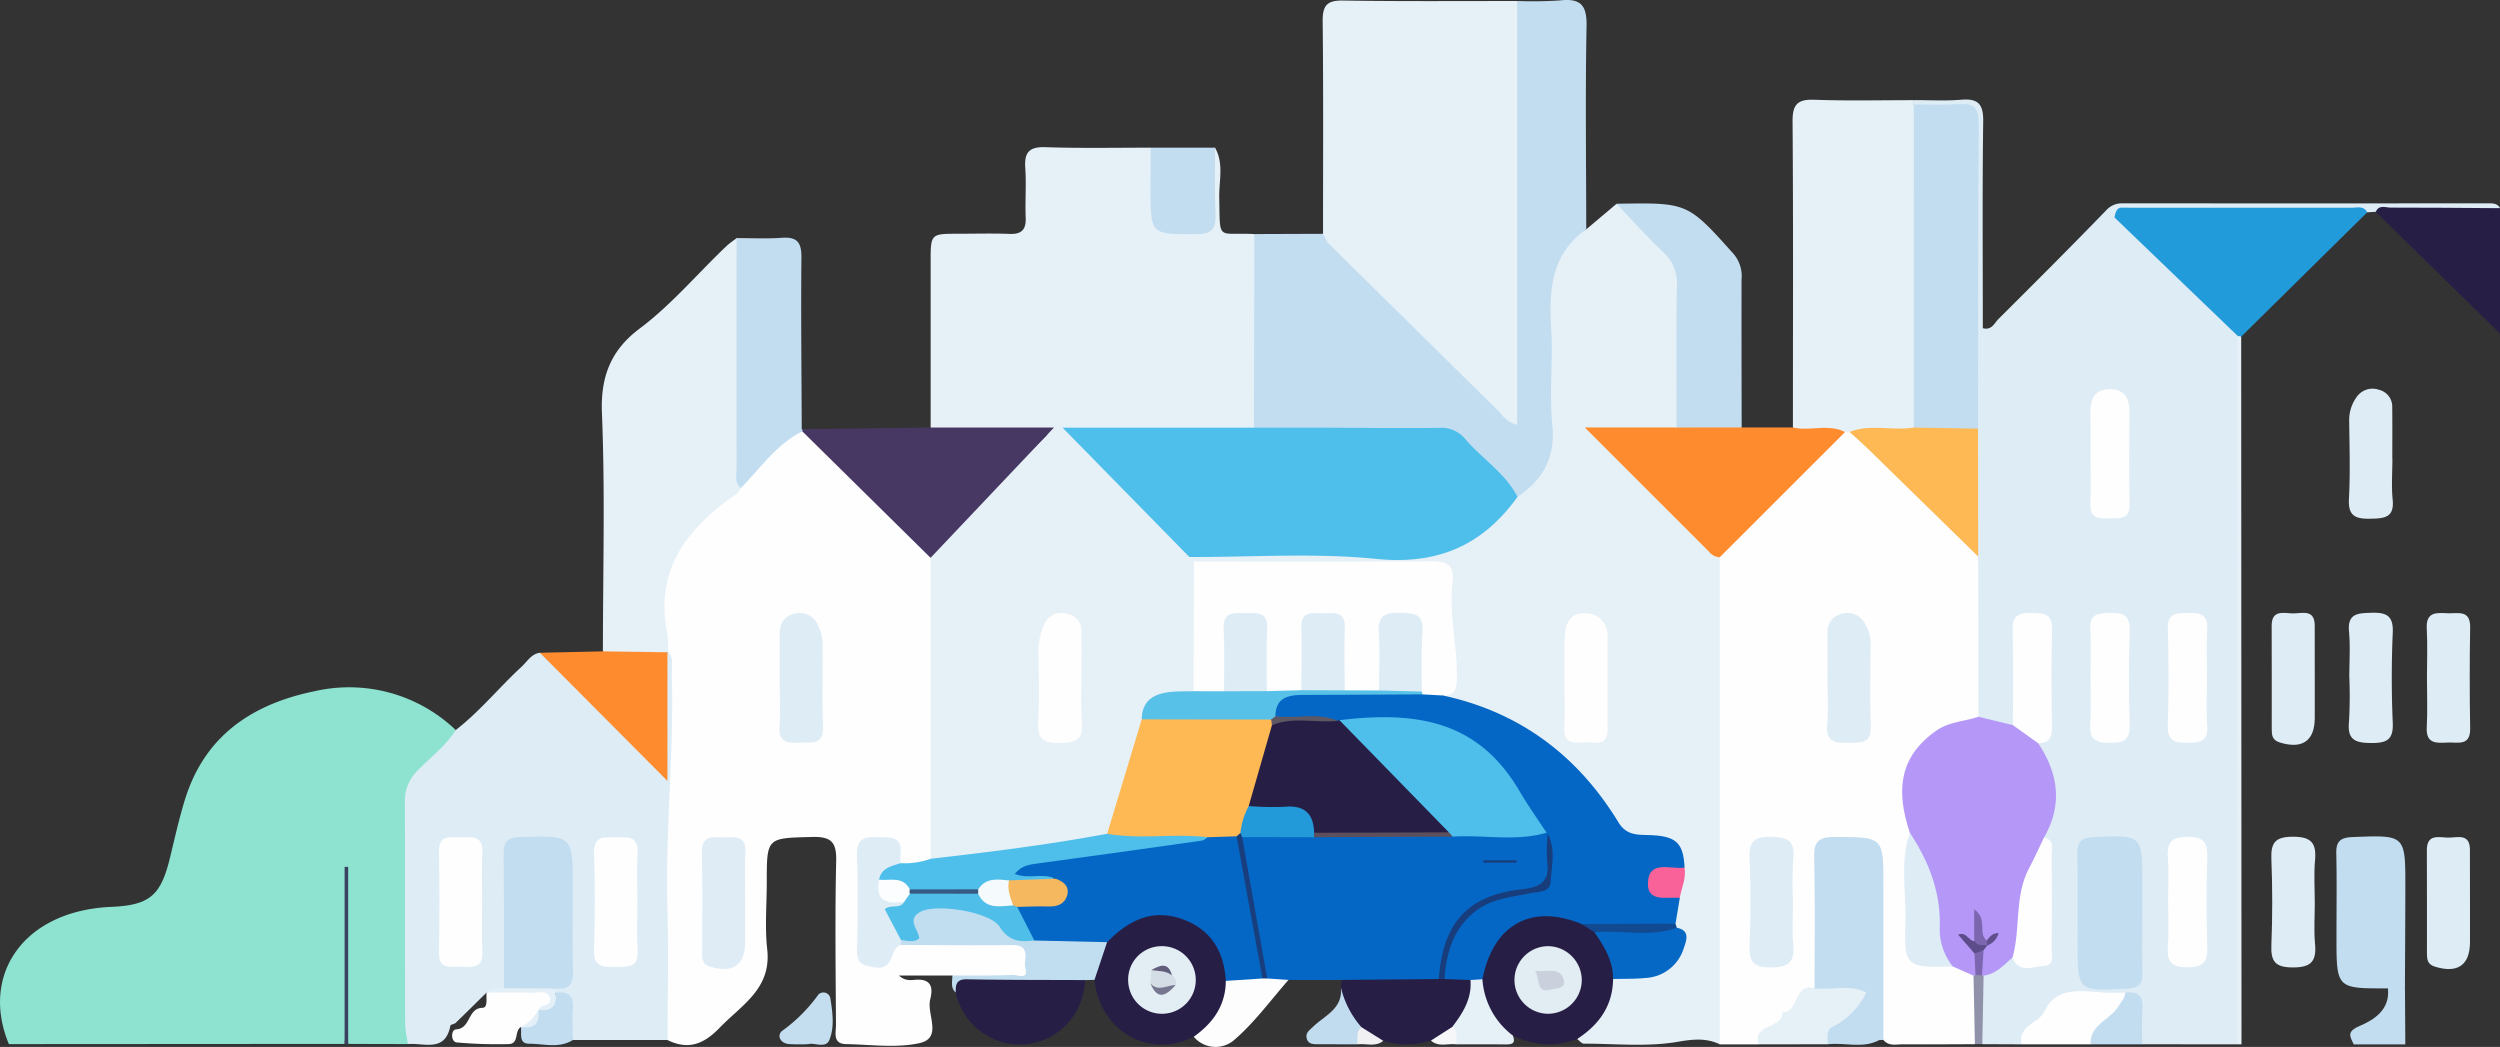 <svg xmlns="http://www.w3.org/2000/svg" width="410.296" height="171.817" viewBox="0 0 410.296 171.817">
  <rect x="0" y="0" width="410.296" height="171.817" fill="#333333" stroke="none"/>
  <g id="Group_6874" data-name="Group 6874" transform="translate(-654.164 -343.792)">
    <path id="Path_12522" data-name="Path 12522" d="M869.523,423.932q0-13.573,0-27.146c0-4.651,0-4.652,4.488-4.656,2.82,0,5.644-.084,8.459.026,1.991.079,2.733-.7,2.653-2.67-.109-2.7.122-5.415-.067-8.1-.181-2.56.584-3.56,3.315-3.465,5.752.2,11.514.076,17.273.084,1.8,2.669.875,5.678,1,8.536.182,4.024,3.931,6.208,7.383,4.157,1.381-.82.992-2.228,1.127-3.458.34-3.079-.814-6.327,1.042-9.236,1.494,2.63.634,5.486.693,8.226.155,7.275-.413,5.636,5.757,5.954a3.27,3.27,0,0,1,.934,2.219c.075,9.582.57,19.168-.252,28.737-.931,2.089-2.872,1.743-4.568,1.758-7.042.067-14.085.006-21.127.047-1.122.006-2.306-.334-3.589.4,6,6.834,13.1,12.485,18.737,19.527a6.136,6.136,0,0,1,.7,1.707,112.261,112.261,0,0,1-.132,19.913c-.709,1.549-2.2,1.5-3.547,1.646-2.57.282-4.356,1.4-4.813,4.119q-2.346,7.362-4.469,14.791a8.848,8.848,0,0,1-1.962,4.071c-2.481,1.615-5.377,1.521-8.136,1.921-5.576.808-11.165,1.519-16.745,2.3-1.6.226-3.287.665-4.6-.841a6.74,6.74,0,0,1-.671-3.422c-.031-14.217-.062-28.434.014-42.65a10.345,10.345,0,0,1,.219-2.092c.4-1.836,1.793-2.988,3.032-4.231,5.547-5.569,11.111-11.12,17.045-17.053-5.327-.3-10.1-.056-14.875-.171C872.365,424.842,870.749,425.224,869.523,423.932Z" transform="translate(-62.625 -9.974)" fill="#e6f0f7"/>
    <path id="Path_12523" data-name="Path 12523" d="M1115.67,521.938l-6.463-.028c-1.664-3.465-.863-7.057-.549-10.625,1.485-1.961,3.263-3.468,5.843-3.717,4.6,1.029,5.193.663,5.066-4.06-.137-5.106.712-10.258-.6-15.319a5.736,5.736,0,0,1,.621-3.405,10.922,10.922,0,0,0-.5-8.873c-.6-1.243-1.5-2.464-.668-3.963a6.471,6.471,0,0,0,1.14-4c0-4.352.057-8.7-.031-13.056-.024-1.218-.229-2.414-1.845-2.5-1.715-.091-2.264.979-2.328,2.438-.146,3.291-.011,6.586-.074,9.879-.031,1.63.2,3.314-.774,4.8-2.584,1.107-4.6.05-6.436-1.69-1.055-2.831-.565-5.778-.589-8.672-.049-5.717-.1-11.436.015-17.154,0-7.052-.16-14.1.042-21.154-.162-15.085-.027-30.172-.073-45.259,0-1.178-.036-2.358-.028-3.535.014-2.175-.962-3.221-3.192-3.257-1.981-.032-4.026.275-5.913-.677a.82.82,0,0,1-.355-1.138c2.592-.006,5.2.151,7.772-.064,2.782-.233,3.646.721,3.608,3.554-.154,11.3-.064,22.613-.064,33.941,1.473.4,1.9-.844,2.56-1.5,5.932-5.9,11.846-11.813,17.665-17.82a3.425,3.425,0,0,1,2.741-1.167q29.868.008,59.738,0c.813,0,1.68-.1,2.187.779a4.143,4.143,0,0,1-2.919.989c-5.825-.022-11.662.428-17.471-.379l-1.41.079c-13.057.57-26.13,0-39.716.342,5.629,5.7,10.962,10.969,16.241,16.287,1.328,1.337,2.739,2.639,2.479,4.809q0,55.656-.016,111.3c0,1.27.323,2.592-.327,3.816l-15.585-.01c-1.149-1.259-.831-2.839-.972-4.327-.126-1.334.172-2.969-1.9-3.141-6-.969-11.3-.116-14.92,5.487C1117.174,520.7,1116.276,521.213,1115.67,521.938Z" transform="translate(-129.714 -6.751)" fill="#deecf6"/>
    <path id="Path_12524" data-name="Path 12524" d="M930.75,449.776l-.745-.747c1.469-1.379,3.32-1.008,5.043-1.013,11.2-.041,22.4-.118,33.6.036,3.565.05,6.389-.856,8.743-3.595,1.762-2.05,3.792-3.872,5.7-5.8,4.316-3.083,5.763-7.188,5.44-12.506-.42-6.911,0-13.869-.137-20.8-.1-5.053,2.554-8.038,6.747-10.109l4.975-4.191c4.014,2.156,6.737,5.719,9.743,8.967a3.439,3.439,0,0,1,.921,2.241c.147,8.4.709,16.806-.3,25.191a2.024,2.024,0,0,1-1.7,1.079,77.148,77.148,0,0,1-12.032.028c5.876,5.678,12.178,12.265,18.741,18.591.921.887,2.042,1.6,2.379,2.969a18.592,18.592,0,0,1,.326,4.577q.015,34.277-.009,68.556c0,1.972.32,4.046-1.125,5.753-2.236-1.1-4.559-.821-6.882-.421-5.129.883-10.288.3-15.434.31-.367,0-.734-.5-1.1-.763,2.24-3.109,4.825-6.022,5.61-9.952,1.592-1.038,3.438-.515,5.15-.825,4.233-.767,6.3-3.647,5.187-7.308a4.728,4.728,0,0,1-.333-1.006,12.156,12.156,0,0,1,.465-4.264,29.7,29.7,0,0,0,.712-4.686c.05-3.232-2.154-4.427-4.765-4.527-3.76-.143-5.9-2.211-7.854-5.06-5.849-8.505-13.564-14.493-23.71-17.1-1.206-.31-3.163-.287-2.168-2.587,1.14-2.09.962-4.346.677-6.547a76.532,76.532,0,0,1-.552-9.124c-.037-3.872-.4-4.259-4.237-4.28-10.676-.057-21.353,0-32.029-.034C934.053,450.824,932.233,451.063,930.75,449.776Z" transform="translate(-80.64 -13.816)" fill="#e6f0f7"/>
    <path id="Path_12525" data-name="Path 12525" d="M710.723,561.728l-55.1.035c-4.712-11.289,2.32-21.9,16.8-22.526,6.329-.275,8.133-1.862,9.641-8.067.776-3.189,1.482-6.4,2.452-9.536,3.248-10.487,11.025-15.687,21.281-17.789a25.327,25.327,0,0,1,23.165,6.374c.255,2.552-1.8,3.74-3.292,5.054-3.064,2.705-4.2,5.878-4.126,9.955.2,11.029.045,22.063.08,33.1,0,1.161.2,2.358-.481,3.428l-9.837-.025c-.615-7.975-.162-15.961-.283-23.941-.023-1.527.078-3.056,0-3.873C710.765,542.712,711.374,552.225,710.723,561.728Z" transform="translate(0 -46.612)" fill="#8de2d0"/>
    <path id="Path_12526" data-name="Path 12526" d="M960.955,382.2c0-11.628.069-23.257-.059-34.884-.028-2.623.736-3.446,3.384-3.4,9.512.15,19.027.071,28.541.079,1.118,1.279.977,2.853.977,4.373q.023,30.579.006,61.158c0,.472.039-.115-.007.353-.144,1.471.406,3.445-1.274,4.082-1.426.541-2.527-.981-3.506-1.963-9.154-9.176-18.442-18.219-27.445-27.546A2.286,2.286,0,0,1,960.955,382.2Z" transform="translate(-89.657 -0.035)" fill="#e6f0f7"/>
    <path id="Path_12527" data-name="Path 12527" d="M748.593,559.289a20.022,20.022,0,0,1-.487-3.109c-.035-12.247,0-24.493-.045-36.739a6.791,6.791,0,0,1,2.09-5.03c2.113-2.192,4.608-4.032,6.261-6.656,3.97-3.09,7.142-7.01,10.816-10.407.919-.85,1.571-2.078,2.993-2.277a12.063,12.063,0,0,1,3.1,2.3c5.172,5.66,11.3,10.318,16.954,16.264,0-5.126-.035-9.831.021-14.533.018-1.485-.322-3.108,1.042-4.3a1.423,1.423,0,0,1,1.013.659c1.379,5.581.946,11.291.543,16.856-.99,13.651-.292,27.3-.593,40.941-.04,1.843.348,3.812-1.129,5.368H775.615a3.766,3.766,0,0,1-.931-3.271,5.214,5.214,0,0,0-2.081-4.578,1.3,1.3,0,0,1,.308-1.09,5.154,5.154,0,0,0,1.638-4.123c0-5.186.059-10.373-.021-15.558-.052-3.32-.464-3.579-4.527-3.575s-4.49.3-4.621,3.544c-.262,6.468.417,12.956-.4,19.415-.547,1.337-1.661,1.592-2.937,1.538-.195-.027-.39-.057-.585-.086-1.681,1.657-3.352,3.323-5.052,4.961-.234.226-.84.264-.878.464C754.691,560.71,751.239,559.067,748.593,559.289Z" transform="translate(-27.45 -44.148)" fill="#deecf6"/>
    <path id="Path_12528" data-name="Path 12528" d="M961.217,383.56q13.932,13.758,27.878,27.5c.877.861,1.517,2.086,3.27,2.434,0-23.274,0-46.407,0-69.539a67.306,67.306,0,0,0,7.023-.095c3.314-.372,4.428.7,4.361,4.179-.213,11.126-.062,22.258-.051,33.387-5.875,4.15-6.124,10.153-5.745,16.553.306,5.158-.351,10.391.176,15.512.553,5.381-1.539,8.994-5.711,11.85-3.036-2.061-5.288-4.954-7.842-7.515a8.791,8.791,0,0,0-6.866-2.872c-4.455.12-8.917.082-13.373,0-1.592-.028-3.362.253-4.43-1.473-1.03-3.685-.444-7.448-.516-11.172-.1-4.912-.124-9.83.038-14.74C959.477,386.1,958.939,384.137,961.217,383.56Z" transform="translate(-89.201)" fill="#c2ddf0"/>
    <path id="Path_12529" data-name="Path 12529" d="M1089.792,366.991q0,.355,0,.711c1.137,1.249,1.117,2.812,1.12,4.341q.049,22.284,0,44.568a8.248,8.248,0,0,1-.627,3.8c-1.473,1.829-3.574,1.255-5.478,1.395a50.114,50.114,0,0,0-5.194.176,5,5,0,0,1-1.267.028c-2.746-.754-5.839.7-8.394-1.3,0-16.744.069-33.488-.057-50.23-.021-2.85.861-3.655,3.621-3.556C1078.938,367.12,1084.367,366.988,1089.792,366.991Z" transform="translate(-121.538 -6.76)" fill="#e6f0f7"/>
    <path id="Path_12530" data-name="Path 12530" d="M793.915,466.833c0-13.041.373-26.1-.159-39.116-.247-6.053,1.533-10.373,6.185-13.858,5.287-3.961,9.51-9.049,14.278-13.561.5-.478,1.1-.862,1.648-1.289,1.206,1.362,1.1,3.047,1.1,4.681,0,11.86.073,23.721-.03,35.575a3.339,3.339,0,0,1-1.4,3.036c-.6.555-1.187,1.14-1.835,1.635-6.152,4.712-9.827,10.463-8.264,18.64a4.711,4.711,0,0,1-.845,4.329l-.087.078C800.953,468.559,797.419,468.756,793.915,466.833Z" transform="translate(-40.803 -16.142)" fill="#e6f0f7"/>
    <path id="Path_12531" data-name="Path 12531" d="M1055.871,442.429c2.812.66,5.8-.664,8.546.75-.228,1.26-1.216,1.983-2.033,2.8q-7.841,7.886-15.726,15.726c-.822.817-1.545,1.805-2.809,2.025a2.464,2.464,0,0,1-1.8-.968l-20.339-20.332h15.062a12.258,12.258,0,0,1,10.68-.009Z" transform="translate(-107.451 -28.478)" fill="#fe8c2e"/>
    <path id="Path_12532" data-name="Path 12532" d="M861.183,442.944h20.246l-20.254,21.381a2.121,2.121,0,0,1-2.175-.851c-6.375-6.421-13.031-12.564-19.064-19.323a.949.949,0,0,1,.093-.935Z" transform="translate(-54.285 -28.986)" fill="#473863"/>
    <path id="Path_12533" data-name="Path 12533" d="M1164.756,412.968l-20.206-19.429c.3-1.829,1-1.6,1.514-1.6q18.732-.019,37.464.006c.872,0,1.936-.376,2.495.76L1165.347,413.1Q1164.889,413.783,1164.756,412.968Z" transform="translate(-143.361 -14.06)" fill="#229bda"/>
    <path id="Path_12534" data-name="Path 12534" d="M1049.608,427.74l-10.681.009c0-7.768-.085-15.537.053-23.3a6.871,6.871,0,0,0-2.336-5.561c-2.632-2.5-5.058-5.227-7.571-7.856.118,0,.235-.012.352-.014,11.365-.178,11.333-.149,18.874,8.261a5.623,5.623,0,0,1,1.287,4.191Q1049.575,415.6,1049.608,427.74Z" transform="translate(-109.603 -13.794)" fill="#c2ddf0"/>
    <path id="Path_12535" data-name="Path 12535" d="M835.657,430.342a.233.233,0,0,1,.089.345c-3.3,3.17-6.03,6.955-10.074,9.32-1.108-.909-.7-2.172-.7-3.294q-.029-18.867,0-37.733c2.47,0,4.95.129,7.408-.049s3.25.7,3.225,3.184C835.516,411.522,835.625,420.933,835.657,430.342Z" transform="translate(-49.914 -16.113)" fill="#c2ddf0"/>
    <path id="Path_12536" data-name="Path 12536" d="M957.037,399.413c-1.163,1.035-.691,2.417-.7,3.65-.038,8.924-.021,17.849-.021,26.773a13,13,0,0,1-11.328,0q.029-15.888.058-31.776l11.27-.04Z" transform="translate(-85.022 -15.853)" fill="#c3ddf0"/>
    <path id="Path_12537" data-name="Path 12537" d="M1204.463,562.71c-8.44.029-8.44.029-8.44-8.436,0-4.581.069-9.164-.03-13.743-.043-2,.725-2.575,2.674-2.652,8.665-.342,8.672-.4,8.66,8.26-.007,5.52-.045,11.041-.069,16.561A2.027,2.027,0,0,1,1204.463,562.71Z" transform="translate(-158.4 -56.709)" fill="#c2ddf0"/>
    <path id="Path_12538" data-name="Path 12538" d="M789.717,494.852l10.591.151v21.116l-20.934-21.034Z" transform="translate(-36.605 -44.161)" fill="#fe8c2e"/>
    <path id="Path_12539" data-name="Path 12539" d="M1205.147,392.593c.517-1.234,1.616-.7,2.441-.7,5.983-.011,11.966.053,17.948.093v20.581Z" transform="translate(-161.077 -14.028)" fill="#271e46"/>
    <path id="Path_12540" data-name="Path 12540" d="M1224.078,548.472q.007,3.346,0,6.693c-.009,3.81-2.064,5.191-5.8,4.012-1.21-.382-1.263-1.231-1.264-2.185-.008-5.637.02-11.274-.013-16.91-.016-2.758,2.013-2.088,3.506-2.068,1.466.019,3.567-.768,3.561,2Q1224.065,544.245,1224.078,548.472Z" transform="translate(-164.544 -56.754)" fill="#deecf6"/>
    <path id="Path_12541" data-name="Path 12541" d="M1188.058,548.746c0,2.231-.166,4.477.041,6.689.267,2.855-.647,3.874-3.665,3.862-2.89-.012-3.608-.993-3.5-3.683.186-4.69.186-9.4,0-14.087-.107-2.691.611-3.671,3.5-3.683,3.018-.013,3.924,1.006,3.666,3.861C1187.89,544.034,1188.058,546.4,1188.058,548.746Z" transform="translate(-153.995 -56.73)" fill="#deecf6"/>
    <path id="Path_12542" data-name="Path 12542" d="M1188.078,496.474q.006,3.347,0,6.694c-.009,3.8-2.073,5.189-5.8,4.007-1.209-.384-1.259-1.233-1.26-2.187-.008-5.636.018-11.273-.012-16.909-.016-2.758,2.018-2.083,3.509-2.066,1.467.017,3.565-.763,3.557,2.007C1188.067,490.837,1188.073,493.656,1188.078,496.474Z" transform="translate(-154.02 -41.551)" fill="#deecf6"/>
    <path id="Path_12543" data-name="Path 12543" d="M931.586,378.037c.01,3.624-.084,7.252.067,10.87.1,2.306-.461,3.317-3.065,3.327-7.588.028-7.59.144-7.586-7.533,0-2.221.018-4.442.028-6.663Z" transform="translate(-78.008 -10.011)" fill="#c2ddf0"/>
    <path id="Path_12544" data-name="Path 12544" d="M1198.973,496.417c0-2.466.18-4.949-.046-7.394-.279-3.019,1.419-3.046,3.658-3.118,2.476-.079,3.642.461,3.519,3.274-.214,4.923-.212,9.868,0,14.791.12,2.787-1,3.314-3.5,3.309-2.579-.006-3.99-.465-3.684-3.47A73.518,73.518,0,0,0,1198.973,496.417Z" transform="translate(-159.245 -41.544)" fill="#deecf6"/>
    <path id="Path_12545" data-name="Path 12545" d="M1217,496.6c0-2.7.118-5.409-.033-8.1-.159-2.843,1.71-2.569,3.483-2.5,1.643.061,3.692-.621,3.641,2.335q-.143,8.276,0,16.556c.05,2.962-2.015,2.255-3.65,2.325-1.782.075-3.634.322-3.473-2.513C1217.117,502,1217,499.3,1217,496.6Z" transform="translate(-164.528 -41.56)" fill="#deecf6"/>
    <path id="Path_12546" data-name="Path 12546" d="M1206.053,445.448c0,2.231-.176,4.479.043,6.688.3,2.979-1.342,3.1-3.627,3.148-2.431.047-3.7-.392-3.547-3.247.227-4.215.089-8.451.042-12.676a6.447,6.447,0,0,1,1.164-3.969,3.174,3.174,0,0,1,3.729-1.265,2.837,2.837,0,0,1,2.172,2.867c.028,2.817.009,5.635.009,8.453Z" transform="translate(-159.253 -26.36)" fill="#deecf6"/>
    <path id="Path_12547" data-name="Path 12547" d="M1173.074,421.678q.3.059.59.128l.051,116.152-.715,0Q1173.037,479.82,1173.074,421.678Z" transform="translate(-151.679 -22.77)" fill="#e6f0f7"/>
    <path id="Path_12548" data-name="Path 12548" d="M1205.408,573.009l2.8-.009q.029,4.6.058,9.2h-8.471c-.616-1.311-1.209-2.095.988-3.027C1203.124,578.175,1205.811,576.5,1205.408,573.009Z" transform="translate(-159.345 -67.008)" fill="#c3ddf0"/>
    <path id="Path_12549" data-name="Path 12549" d="M820.808,453.135c3.194-3.284,5.84-7.161,10.075-9.32l21.056,20.765q0,24.7.006,49.4c-1.385,1.787-3.1,1.892-5.006.983a6.648,6.648,0,0,1-1.115-2.156c-.63-1.323-1.792-1.335-2.994-1.2a1.991,1.991,0,0,0-1.829,2.19c-.151,4.908-.219,9.822.024,14.723.108,2.167,1.736,2.7,3.394,1.224.946-.841,1.563-2.064,2.946-2.379a131.251,131.251,0,0,1,17.265-.14c2.963.148,3.924,1.4,3.875,4.268-.05,2.957-2.283,2.635-4.048,2.553-2.989-.137-6.121.874-8.945-.908h-8.764c1.183,1.091,2.255.662,3.2.674,2.52.031,2.253,1.946,1.926,3.263-.607,2.441,2.107,6.318-1.788,7.163-3.827.83-7.977.224-11.985.156-2.288-.039-1.681-1.89-1.688-3.167-.048-8.96-.171-17.923.035-26.878.072-3.136-.827-4.036-3.957-3.954-7.432.2-7.436.037-7.436,7.469,0,3.655-.333,7.348.073,10.957.73,6.483-4.184,9.127-7.8,12.88-2.619,2.717-5.142,3.7-8.558,2.029.006-7.188.182-14.382-.022-21.564-.364-12.833,1.1-25.621.72-38.447-.037-1.252.417-2.617-.628-3.709a15.266,15.266,0,0,0-.076-2.8c-2.252-10.75,3.327-17.6,11.457-23.217C820.488,453.8,820.617,453.424,820.808,453.135Z" transform="translate(-45.05 -29.241)" fill="#fefefe"/>
    <path id="Path_12550" data-name="Path 12550" d="M1052.993,464.521l20.568-20.556.735-.025c1.226-.248,1.966.57,2.7,1.3,5.561,5.507,11.077,11.059,16.619,16.584a17.551,17.551,0,0,1,1.8,2.572q.023,13.148.047,26.3c-.674,1.138-1.884,1.307-2.995,1.67-6.854,2.241-9.9,7.651-8.183,14.547a9.25,9.25,0,0,1,.483,3.477c-.626,5.857-.2,11.726-.25,17.588a2.348,2.348,0,0,0,2.559,2.667,30.67,30.67,0,0,1,3.869.246c1.674.451,3.284,1.008,4.253,2.608.238,3.651.768,7.314-.326,10.928-3.927.012-7.856.047-11.783.02-1.11-.008-2.346.363-3.233-.72-1.231-1.248-.918-2.85-.955-4.35-.188-7.892-.071-15.786-.149-23.677-.014-1.453.361-3.347-1.676-3.805-2.18-.491-4.518-.778-6.57.3-1.112.584-.819,2.112-.827,3.27-.037,4.83,0,9.661-.022,14.491a14.9,14.9,0,0,1-.39,4.552,83.01,83.01,0,0,1-9.9,9.957l-6.362,0Q1053,504.486,1052.993,464.521Z" transform="translate(-116.595 -29.264)" fill="#fefefe"/>
    <path id="Path_12551" data-name="Path 12551" d="M958.318,560.908H949.6a3.2,3.2,0,0,1-3.6.215c-2.375-5.52-2.6-11.511-3.676-17.311-.4-2.17-1.766-4.428-.195-6.7,3.886-1.286,7.876-.515,11.823-.611q11.064.058,22.124-.007c5.055-.067,10.113,0,15.168-.07a1.686,1.686,0,0,1,1.092.49c1.11,2.11.66,4.37.557,6.578-.094,2.013-1.6,2.756-3.284,3.163-1.6.386-3.248.484-4.847.92a11.925,11.925,0,0,0-8.82,8.735c-.514,1.738-.195,3.85-1.99,5.108C968.71,562.037,963.468,562.89,958.318,560.908Z" transform="translate(-83.967 -56.296)" fill="#0467c5"/>
    <path id="Path_12552" data-name="Path 12552" d="M1074.968,562.739c-.005-7.163.1-14.328-.074-21.487-.067-2.69.843-3.368,3.426-3.352,7.941.048,7.941-.056,7.941,7.938q0,12.682,0,25.362c-.226.018-.451.028-.678.031-.126-.122-.253-.244-.381-.365a7.793,7.793,0,0,1-.549-3.777c-.039-1.374-.3-2.574-1.829-3.035C1080.268,563.219,1077.34,564.621,1074.968,562.739Z" transform="translate(-122.997 -56.746)" fill="#c3ddf0"/>
    <path id="Path_12553" data-name="Path 12553" d="M1019.062,566.195c-.051,4.432-2.33,7.529-5.9,9.85a12.833,12.833,0,0,1-10.552-.577c-4.4-1.573-5.24-5.367-5.823-9.327,1.545-9.262,9.069-13.586,17.105-9.848a21.775,21.775,0,0,1,2.716,1.949C1018.437,560.577,1020.586,562.821,1019.062,566.195Z" transform="translate(-100.163 -61.731)" fill="#271e46"/>
    <path id="Path_12554" data-name="Path 12554" d="M924.2,575.615c-7.5,3.77-15.449-1.066-16.294-9.331-.767-2.633.648-4.693,1.781-6.832,4.044-4.417,8.388-5.712,13.157-3.932,4.663,1.74,7.066,5.489,7.25,11.293C929.777,571.917,928.182,574.3,924.2,575.615Z" transform="translate(-74.115 -61.672)" fill="#271e46"/>
    <path id="Path_12555" data-name="Path 12555" d="M965.26,570.664l15.955-.14a7.442,7.442,0,0,1,1.028-.571,5.228,5.228,0,0,1,4,.377c1.989,3.416-.293,5.76-2.063,8.238-1.189,1.163-2.424,2.245-4.268,2.051a12.938,12.938,0,0,1-7.819.045c-1.714.132-2.91-.829-4.053-1.91-2.315-1.725-2.624-4.3-2.913-6.885Q965.2,571.267,965.26,570.664Z" transform="translate(-90.91 -66.051)" fill="#271e46"/>
    <path id="Path_12556" data-name="Path 12556" d="M896.983,570.608c-.507,8.3-8.358,12.406-14.728,9.8a10.842,10.842,0,0,1-6.525-7.76c-.326-1.256-.426-2.479,1.377-2.421a137.886,137.886,0,0,0,16.342-.753A3.933,3.933,0,0,1,896.983,570.608Z" transform="translate(-64.718 -65.968)" fill="#271e46"/>
    <path id="Path_12557" data-name="Path 12557" d="M893.266,565.967c-6.47-.03-12.942,0-19.41-.129-1.778-.035-1.853.918-1.843,2.168-.894-.79-.541-1.824-.548-2.787,3.3-.014,6.594.045,9.884-.1.744-.032,2.681.888,2.106-1.082-.379-1.3,1.036-3.853-2.121-3.817-6.119.07-12.24,0-18.359-.018a.693.693,0,0,1,.12-.976c.509-.46,1.3-.791,1.292-1.565-.035-3.68,2.427-3.947,5.213-4.055,4.322-.166,8.391.019,11.361,3.93,1.082,1.425,3,1.013,4.635.936,2.6-.04,5.189-.092,7.777.011,1.271.05,2.637-.015,3.485,1.264l-2.068,6.191Z" transform="translate(-61.001 -61.327)" fill="#c1ddf0"/>
    <path id="Path_12558" data-name="Path 12558" d="M1071.143,572.943c2.815.364,5.754-.761,8.478.7.513,3.584-2.9,4.426-4.533,6.513-.886.39-1.126,1.377-1.793,1.97l-11.348.012c-1.035-3.505,4.01-2.474,3.93-5.268C1068.67,576.955,1067.638,571.912,1071.143,572.943Z" transform="translate(-119.172 -66.95)" fill="#e6f0f7"/>
    <path id="Path_12559" data-name="Path 12559" d="M1122.985,582.386c-.706-3.092,2.745-3.334,3.741-5.426,1.981-4.16,6.069-3.307,9.742-3.082,1.167.071,2.341.017,3.511.02,1.114,3.131-2.129,4.026-3.2,6.026-.5.935-1.714,1.568-2.483,2.466Z" transform="translate(-137.029 -67.199)" fill="#fefefe"/>
    <path id="Path_12560" data-name="Path 12560" d="M770.313,579.235c-1.143.609-.2,2.828-2.132,2.8a74.378,74.378,0,0,1-8.417-.276c-.995-.125-.95-2.106-.1-2.143,2.456-.11,1.859-3.493,4.349-3.538.914-.017.576-1.594.657-2.5h0c2.826-.575,5.653-1.3,8.564-.868,2.116.316,3.407,1.2,1.693,3.46a7.738,7.738,0,0,1-.839.621c-1.053.879-1.51,2.572-3.3,2.476C770.627,579.263,770.47,579.249,770.313,579.235Z" transform="translate(-30.654 -66.886)" fill="#fefefe"/>
    <path id="Path_12561" data-name="Path 12561" d="M931.018,579.98c3.158-2.253,5.237-5.126,5.261-9.175,1.741-1.567,3.8-1.1,5.811-.9a5.565,5.565,0,0,1,.985.512l3.493.233c-2.974,3.382-5.657,7.108-9.06,9.983A4.679,4.679,0,0,1,931.018,579.98Z" transform="translate(-80.937 -66.037)" fill="#fdfdfd"/>
    <path id="Path_12562" data-name="Path 12562" d="M990.927,578.588c1.756-2.275,3.252-4.652,3.008-7.708a1.352,1.352,0,0,1,1.958-.128,12.6,12.6,0,0,0,4.988,9.23c.572,1.409-.265,1.48-1.327,1.467-2.628-.033-5.257-.012-7.885-.013A3.112,3.112,0,0,1,990.927,578.588Z" transform="translate(-98.437 -66.246)" fill="#e6f0f7"/>
    <path id="Path_12563" data-name="Path 12563" d="M1139,582.473c-.161-3.267,3.246-4,4.579-6.261.427-.723,1.077-1.293,1.105-2.231,2-.245,3,.454,2.834,2.648-.148,1.935-.042,3.889-.048,5.834Z" transform="translate(-141.738 -67.281)" fill="#c3ddf0"/>
    <path id="Path_12564" data-name="Path 12564" d="M780.657,573.985c1.987-.247,3.029.42,2.85,2.63-.139,1.706-.024,3.432-.022,5.15-2.279,1.425-4.779.6-7.166.6-1.744,0-1.2-1.654-1.34-2.73l.009,0a2.729,2.729,0,0,0,2.823-2.823l.008-.008A2.764,2.764,0,0,0,780.657,573.985Z" transform="translate(-35.319 -67.281)" fill="#c2ddf0"/>
    <path id="Path_12565" data-name="Path 12565" d="M839.684,582.444a30.577,30.577,0,0,1-3.253-.021c-1.449-.174-1.935-1.485-1.018-2.183a25.873,25.873,0,0,0,5.91-5.931,1.16,1.16,0,0,1,1.96.551c.366,2.3.723,4.767-.158,6.908C842.526,583.223,840.544,582.124,839.684,582.444Z" transform="translate(-52.851 -67.286)" fill="#c4def0"/>
    <path id="Path_12566" data-name="Path 12566" d="M962.8,572.753a15.11,15.11,0,0,0,3.381,6.553,2.708,2.708,0,0,1-.677,2.812c-2.213,0-4.426,0-6.64-.015-.712-.006-1.448-.079-1.663-.935-.229-.916.358-1.279,1-1.9C960.111,577.41,963.2,576.268,962.8,572.753Z" transform="translate(-88.576 -66.935)" fill="#c2dcef"/>
    <path id="Path_12567" data-name="Path 12567" d="M734.088,573.889V544.838l.582-.006v29.057l-.291.054Z" transform="translate(-23.365 -58.773)" fill="#39415f"/>
    <path id="Path_12568" data-name="Path 12568" d="M1112.087,581.14l-.222-11.24.354-.328a1.619,1.619,0,0,1,.946,0l.352.331q-.108,5.621-.217,11.241Z" transform="translate(-133.806 -65.985)" fill="#8f92a9"/>
    <path id="Path_12569" data-name="Path 12569" d="M968.954,584.825c.136-.959-.308-2.057.677-2.812l3.584,2.242C971.913,585.325,970.376,584.646,968.954,584.825Z" transform="translate(-92.027 -69.643)" fill="#f1f1f4"/>
    <path id="Path_12570" data-name="Path 12570" d="M989.507,581.973c1.073.734.65,1.858.742,2.848-1.409-.205-2.956.527-4.225-.623Z" transform="translate(-97.017 -69.631)" fill="#f6f7f9"/>
    <path id="Path_12571" data-name="Path 12571" d="M1078.028,584.823c.075-.974-.361-2.071.679-2.812.885,1.235,2.233,1.018,3.483,1.111,1.483.11,3.051-.148,4.294,1l.008.008C1083.772,585.59,1080.84,584.478,1078.028,584.823Z" transform="translate(-123.906 -69.642)" fill="#c3ddf0"/>
    <path id="Path_12572" data-name="Path 12572" d="M932.012,442.977l11.328,0c6.324.021,12.648.1,18.97.03a5.077,5.077,0,0,1,4.328,1.78c2.761,3.284,6.6,5.593,8.621,9.549-5.725,7.951-13.065,11.194-23.174,10.177-10.134-1.019-20.445-.277-30.678-.307l-20.814-21.232Z" transform="translate(-72.042 -28.996)" fill="#4ebfea"/>
    <path id="Path_12573" data-name="Path 12573" d="M931.033,474.01c12.953,0,25.906.064,38.857-.062,2.712-.026,3.925.631,3.594,3.528-.605,5.29.824,10.514.7,15.806-.037,1.683-.383,2.758-2.281,2.708a2.823,2.823,0,0,1-3.542.122,3.008,3.008,0,0,1-.609-1.054c-.567-2.9-.177-5.841-.315-8.764-.076-1.609-.565-2.73-2.445-2.709-1.814.021-2.355,1.06-2.524,2.688-.321,3.088.82,6.349-1.067,9.259a6.269,6.269,0,0,1-5.585.034c-1.694-2.02-.923-4.457-1.1-6.731-.081-1.045.009-2.1-.1-3.149a2.089,2.089,0,0,0-2.325-2.071A2.165,2.165,0,0,0,949.8,485.9c-.13,1.984-.009,3.971-.093,5.956-.054,1.28-.037,2.589-.985,3.637a6.144,6.144,0,0,1-5.62.087c-1.394-1.42-1.036-3.25-1.12-4.968-.057-1.166.015-2.337-.026-3.505-.058-1.655.032-3.438-2.386-3.482-2.649-.048-2.521,1.875-2.564,3.652-.037,1.518.021,3.038-.037,4.556-.049,1.281-.034,2.589-.974,3.643a4.308,4.308,0,0,1-5.024-.19Q931,484.647,931.033,474.01Z" transform="translate(-80.923 -38.05)" fill="#fefefe"/>
    <path id="Path_12574" data-name="Path 12574" d="M910.938,529.026q2.837-9.389,5.673-18.778c1.47-.972,3.146-.875,4.775-.824,5.264.166,10.548-.482,15.788.408a2.3,2.3,0,0,1,.98.737c.911,2.463-.662,4.513-1.17,6.736-.546,2.39-1.357,4.714-1.957,7.093-.611,1.565-.862,3.279-1.9,4.676-.49.335-.781.909-1.371,1.126a14.4,14.4,0,0,1-4.964.435c-4.006-.05-8.01.04-12.013.005C913.351,530.625,911.615,530.991,910.938,529.026Z" transform="translate(-75.066 -48.4)" fill="#feb854"/>
    <path id="Path_12575" data-name="Path 12575" d="M895.393,537.154c5.467.971,11-.091,16.483.57-.3,1.792-1.839,1.585-3.024,1.771-8.134,1.27-16.286,2.416-24.442,3.525-1.1.15-2.342-.148-2.9.787,1.894-.613,3.987-1.807,5.385,1.209-2.3,1.416-4.835.713-7.278.817a12.106,12.106,0,0,0-5.715,1.19,50.968,50.968,0,0,1-10.517-.052c-1.766-.915-3.861-.935-5.573-2.014-.328-2.9,1.124-3.606,3.663-2.972a12.535,12.535,0,0,0,4.944-.722C876.112,540.149,885.8,538.955,895.393,537.154Z" transform="translate(-59.521 -56.528)" fill="#4ebfea"/>
    <path id="Path_12576" data-name="Path 12576" d="M902.054,497.121a62.545,62.545,0,0,0,.047,6.68c.319,2.953-1.019,3.456-3.638,3.514-2.836.064-3.69-.878-3.534-3.629.211-3.741.108-7.5.026-11.254a11.079,11.079,0,0,1,.894-4.438,3.04,3.04,0,0,1,3.708-1.93,2.841,2.841,0,0,1,2.473,2.965c.044,2.7.012,5.394.012,8.091Z" transform="translate(-70.381 -41.567)" fill="#fefefe"/>
    <path id="Path_12577" data-name="Path 12577" d="M940.21,508.257l-21.255-.038c.033-3.1,2.01-4.2,4.692-4.491,1.26-.136,2.541-.089,3.812-.125l5,.012a5.747,5.747,0,0,1,7.022-.021l5.65-.157a6.644,6.644,0,0,1,7.14.025l5.608.018c2.382-1.383,4.731-1.538,7.033.183q.06.231.112.464c-1.149,1.372-2.763,1.113-4.251,1.134-4.7.068-9.4,0-14.094.037-1.923.013-3.785.191-4.965,2.03A1.843,1.843,0,0,1,940.21,508.257Z" transform="translate(-77.41 -46.37)" fill="#58c1e7"/>
    <path id="Path_12578" data-name="Path 12578" d="M1107.027,552.511l-3.4-1.507a4.577,4.577,0,0,1-2.887-4.434,33.379,33.379,0,0,0-3.8-15.459c-.336-.627-.1-1.389-.362-2.049-2.584-7.708-1.214-12.847,4.335-16.758,2.109-1.485,4.629-1.5,6.929-2.286l5.656,1.379a3.884,3.884,0,0,1,4.117,2.942c3.35,4.987,4.066,10.138.963,15.525a4.113,4.113,0,0,1-.6,3.037,29.7,29.7,0,0,0-2.854,12.644c.009,1.521-.1,3.109-1.7,4-1.439,1.215-2.7,2.713-4.743,2.963l-.263-.075c-.816-1.138-.554-2.419-.493-3.669a2.906,2.906,0,0,1,.4-.9c.1-.109.214-.224.311-.333a6,6,0,0,0,.783-.536c-.3-.139-.685.1-.963-.2a1.892,1.892,0,0,1-.5-.865,7.845,7.845,0,0,1-.123-1.294,9.488,9.488,0,0,1-.1,1.322,2.276,2.276,0,0,1-.23.626c.28.521-2.366.071-.386,1.2a1.894,1.894,0,0,1,.666,1.539,5.2,5.2,0,0,1-.439,3.092Z" transform="translate(-128.968 -48.596)" fill="#b497f7"/>
    <path id="Path_12579" data-name="Path 12579" d="M1098.005,421.012q0-26.509.007-53.018c2.469-.007,4.947.113,7.406-.058,2.426-.169,3.265.652,3.247,3.165-.117,16.7-.093,33.4-.114,50.092C1105.01,422.608,1101.49,422.817,1098.005,421.012Z" transform="translate(-129.754 -7.052)" fill="#c2ddf0"/>
    <path id="Path_12580" data-name="Path 12580" d="M1146.6,550.327c0,3.291-.056,6.584.021,9.874.041,1.77-.574,2.435-2.429,2.541-8.222.471-8.219.53-8.219-7.679,0-4.82.061-9.64-.029-14.459-.036-1.942.615-2.633,2.62-2.721,8.041-.353,8.038-.42,8.038,7.506Q1146.606,547.857,1146.6,550.327Z" transform="translate(-140.846 -56.707)" fill="#c2ddf0"/>
    <path id="Path_12581" data-name="Path 12581" d="M1093.646,442.947l10.546.18q.013,10.495.025,20.988-9.015-8.817-18.034-17.628c-1-.974-2.057-1.885-3.088-2.825C1086.538,442.312,1090.153,443.53,1093.646,442.947Z" transform="translate(-125.396 -28.987)" fill="#feb854"/>
    <path id="Path_12582" data-name="Path 12582" d="M1138.959,496.432c0-2.586.139-5.181-.038-7.754-.183-2.658,1.344-2.7,3.3-2.748,2.141-.056,3.247.4,3.17,2.891q-.238,7.75,0,15.512c.074,2.446-.962,2.93-3.137,2.938-2.278.009-3.545-.43-3.341-3.085C1139.114,501.615,1138.959,499.017,1138.959,496.432Z" transform="translate(-141.708 -41.552)" fill="#fefefe"/>
    <path id="Path_12583" data-name="Path 12583" d="M1163.352,496.73c0,2.586-.14,5.181.039,7.754.183,2.63-1.284,2.744-3.276,2.776-2.1.033-3.276-.333-3.2-2.861.163-5.285.156-10.58.008-15.865-.079-2.806,1.642-2.509,3.453-2.582,1.957-.081,3.141.327,3.01,2.669C1163.236,491.316,1163.352,494.026,1163.352,496.73Z" transform="translate(-146.975 -41.557)" fill="#fefefe"/>
    <path id="Path_12584" data-name="Path 12584" d="M1156.956,548.393c0-2.351.151-4.714-.04-7.049-.212-2.587.633-3.508,3.332-3.472,2.538.033,3.212.924,3.141,3.311q-.219,7.4,0,14.806c.074,2.409-.644,3.253-3.158,3.295-2.722.045-3.514-.924-3.316-3.49C1157.1,553.341,1156.956,550.861,1156.956,548.393Z" transform="translate(-146.967 -56.738)" fill="#fefefe"/>
    <path id="Path_12585" data-name="Path 12585" d="M1138.971,445.321c0-2.475.03-4.951-.01-7.425-.035-2.173.668-3.779,3.095-3.84,2.383-.062,3.312,1.382,3.3,3.625-.016,5.068-.086,10.138.026,15.2.058,2.627-1.621,2.332-3.292,2.38-1.8.052-3.3-.01-3.155-2.519C1139.087,450.279,1138.972,447.8,1138.971,445.321Z" transform="translate(-141.718 -26.388)" fill="#fefefe"/>
    <path id="Path_12586" data-name="Path 12586" d="M1125.094,507.3l-4.117-2.942c0-5.181.1-10.366-.06-15.542-.079-2.51,1.062-2.926,3.189-2.884,1.989.039,3.377.139,3.3,2.775-.164,5.294-.095,10.6-.022,15.9C1127.4,506.3,1127,507.36,1125.094,507.3Z" transform="translate(-136.451 -41.552)" fill="#fefefe"/>
    <path id="Path_12587" data-name="Path 12587" d="M1120.9,557.749c1.364-4.8.27-10.054,2.717-14.663.872-1.642,1.626-3.346,2.435-5.021,1.777.309,1.269,1.728,1.278,2.8.043,5.048.056,10.1-.009,15.143-.016,1.16.622,3.035-1.279,3.1C1124.315,559.156,1121.984,560.483,1120.9,557.749Z" transform="translate(-136.448 -56.794)" fill="#fefefe"/>
    <path id="Path_12588" data-name="Path 12588" d="M949.955,508.423c.038-3.088,2.116-3.49,4.545-3.5,6.531-.016,13.062-.058,19.591-.09l3.365.184c12.637,2.737,22.131,9.875,28.8,20.818,1.324,2.174,3.124,2.025,5.125,2.094,4.356.149,5.523,1.288,5.724,5.322-.77.879-1.874.77-2.873.976-.807.166-1.7.369-1.824,1.321-.154,1.213.858,1.48,1.763,1.72.774.205,1.609.26,2.149.974l-.7,4.227c-5.14,1.743-10.286,1.282-15.435.048-8.219-3.405-14.534.119-16.248,9.067l-1.959.127-4.285-.163a12.6,12.6,0,0,1,9.241-13.659c.335-.078.7-.041,1.044-.114,7.769-1.635,7.769-1.635,6.679-10.054l-.2-.194c-1.843-.63-2.718-2.267-3.492-3.783-6.5-12.722-17.475-15.585-30.511-14.039a5.222,5.222,0,0,1-1.161-.044C956.226,508.861,952.842,510.494,949.955,508.423Z" transform="translate(-86.473 -47.081)" fill="#0467c5"/>
    <path id="Path_12589" data-name="Path 12589" d="M1017,497.489c0-2.587-.122-5.183.045-7.759.127-1.956.757-3.814,3.31-3.691a3.516,3.516,0,0,1,3.685,3.853c.056,5.057,0,10.115.027,15.172.018,3.032-2.244,2.037-3.8,2.151-1.645.12-3.419.317-3.3-2.318C1017.081,502.434,1016.991,499.96,1017,497.489Z" transform="translate(-106.059 -41.583)" fill="#fefefe"/>
    <path id="Path_12590" data-name="Path 12590" d="M1027,567.34c.019-2.973-1.454-5.35-3.063-7.673,3.01-1.482,6.213-.393,9.313-.682,1.4-.13,2.812-.006,4.218-.051,2.279.451,1.531,2.151,1.139,3.337a6.926,6.926,0,0,1-6.308,4.9C1030.546,567.355,1028.767,567.293,1027,567.34Z" transform="translate(-108.101 -62.876)" fill="#0668c5"/>
    <path id="Path_12591" data-name="Path 12591" d="M1041.572,549.956c-2.049-.232-5.3.781-5.228-2.4.09-3.961,3.746-2.226,6.011-2.594C1042.672,546.72,1041.842,548.294,1041.572,549.956Z" transform="translate(-111.728 -58.791)" fill="#f96299"/>
    <path id="Path_12592" data-name="Path 12592" d="M1036.588,558.686c-4.436,1.616-9.03.325-13.531.733l-2.132-1.351,15.435-.048C1036.439,558.241,1036.515,558.463,1036.588,558.686Z" transform="translate(-107.22 -62.628)" fill="#124a92"/>
    <path id="Path_12593" data-name="Path 12593" d="M771.015,562.693c-.009-7.282.031-14.566-.058-21.847-.025-2.027.491-2.889,2.738-2.96,8.614-.272,8.611-.354,8.611,8.336,0,4.581-.1,9.165.042,13.741.068,2.216-.8,3-2.876,2.776A21.666,21.666,0,0,1,771.015,562.693Z" transform="translate(-34.143 -56.719)" fill="#c2ddf0"/>
    <path id="Path_12594" data-name="Path 12594" d="M763.059,548.615c0,2.7-.117,5.409.033,8.1.159,2.853-1.726,2.554-3.49,2.494-1.647-.056-3.688.613-3.635-2.342q.148-8.277,0-16.558c-.048-2.968,2.027-2.243,3.657-2.316,1.788-.081,3.629-.311,3.466,2.519C762.937,543.205,763.059,545.913,763.059,548.615Z" transform="translate(-29.761 -56.762)" fill="#fefefe"/>
    <path id="Path_12595" data-name="Path 12595" d="M799.047,548.718c0,2.584-.154,5.179.04,7.749.225,2.986-1.645,2.751-3.606,2.778-2.031.027-3.666.081-3.559-2.837.193-5.278.166-10.571.014-15.852-.091-3.142,1.986-2.494,3.782-2.579,1.9-.089,3.538-.083,3.365,2.64C798.913,543.307,799.047,546.017,799.047,548.718Z" transform="translate(-40.271 -56.761)" fill="#fefefe"/>
    <path id="Path_12596" data-name="Path 12596" d="M769.858,572.975l8.457.047c0,.227.006.455.009.682.307,2.2-.632,3.147-2.838,2.813.388-.926,2.392-.517,1.9-2.015-.427-1.286-1.783-.761-2.751-.784-2.542-.062-5.087-.02-7.63-.019C767.749,572.654,768.877,573.1,769.858,572.975Z" transform="translate(-32.987 -67)" fill="#e4f0f8"/>
    <path id="Path_12597" data-name="Path 12597" d="M824.046,548.479c0,2.23.006,4.462,0,6.692-.009,3.819-2.05,5.188-5.794,4.017-1.429-.447-1.263-1.511-1.267-2.532-.019-5.4.086-10.805-.046-16.2-.071-2.882,1.8-2.486,3.532-2.456,1.673.028,3.723-.553,3.6,2.381C823.952,543.073,824.044,545.777,824.046,548.479Z" transform="translate(-47.586 -56.765)" fill="#dfecf6"/>
    <path id="Path_12598" data-name="Path 12598" d="M834.974,496.882c0-2.465.018-4.931,0-7.4-.017-1.733.663-3,2.4-3.4a3.244,3.244,0,0,1,3.973,2.1,7.154,7.154,0,0,1,.664,2.686c.067,4.579-.091,9.162.074,13.735.112,3.1-1.907,2.572-3.743,2.625-1.855.052-3.579.159-3.4-2.6C835.1,502.056,834.974,499.465,834.974,496.882Z" transform="translate(-52.845 -41.564)" fill="#deecf6"/>
    <path id="Path_12599" data-name="Path 12599" d="M860.054,542.208c-1.485.5-3.154.752-3.512,2.709a5.289,5.289,0,0,0,4,3.315c.3.234.495.736.267.865-1.763.994-2.054,2.171-.758,3.792a1.533,1.533,0,0,1,.093,1.939q-.036.4-.07.8c-1.866.652-.979,4.226-4.242,3.683-1.945-.324-2.96-.577-2.906-2.819.126-5.154.164-10.317-.012-15.468-.089-2.6.986-3.234,3.31-3.085,1.989.127,4.245-.391,3.823,2.862A10.127,10.127,0,0,0,860.054,542.208Z" transform="translate(-58.102 -56.752)" fill="#deecf6"/>
    <path id="Path_12600" data-name="Path 12600" d="M1067.038,548.759c0,2.231-.167,4.478.042,6.689.272,2.867-.669,3.858-3.674,3.854-2.908,0-3.591-1.02-3.488-3.693.182-4.69.189-9.4,0-14.087-.11-2.706.623-3.745,3.511-3.656,2.591.08,3.965.518,3.662,3.5A73.36,73.36,0,0,0,1067.038,548.759Z" transform="translate(-118.616 -56.735)" fill="#deecf6"/>
    <path id="Path_12601" data-name="Path 12601" d="M1077.973,496.982q.006-3.874,0-7.749a2.935,2.935,0,0,1,2.294-3.131,3.25,3.25,0,0,1,3.88,1.675,6.26,6.26,0,0,1,.9,3.345c-.035,4.461-.154,8.929.035,13.382.128,3.014-1.722,2.688-3.647,2.742-2.073.058-3.748.006-3.511-2.872C1078.13,501.926,1077.969,499.447,1077.973,496.982Z" transform="translate(-123.878 -41.563)" fill="#deecf6"/>
    <path id="Path_12602" data-name="Path 12602" d="M1096.706,536.93c3.1,4.679,5.069,9.729,4.913,15.433a9.751,9.751,0,0,0,2.14,6.509c-7.831.166-7.97.163-7.779-7.624C1096.1,546.477,1095.07,541.628,1096.706,536.93Z" transform="translate(-129.1 -56.463)" fill="#deecf6"/>
    <path id="Path_12603" data-name="Path 12603" d="M964.764,510.615c13.018-1.594,22.893.277,29.571,11.674,1.363,2.327,2.938,4.53,4.414,6.789-5.077,1.491-10.265.321-15.39.641a12.1,12.1,0,0,1-1.353-.6c-5.581-5.028-10.69-10.536-16.024-15.815C965.265,512.6,964.332,511.887,964.764,510.615Z" transform="translate(-90.77 -48.626)" fill="#4ebfea"/>
    <path id="Path_12604" data-name="Path 12604" d="M941.778,534.747a11.931,11.931,0,0,1,1.357-4.414c2.625-1.368,5.423-1.035,8.13-.564,2.366.41,3.444,2.128,3.25,4.562a2.942,2.942,0,0,1-.677,1.116l-11.78-.023Q941.351,535.32,941.778,534.747Z" transform="translate(-84.035 -54.249)" fill="#2299d8"/>
    <path id="Path_12605" data-name="Path 12605" d="M1005.73,537.182c1.365,2.553.621,5.291.477,7.908-.095,1.727-2.1,1.583-3.4,1.846-3.209.651-6.488.907-9.2,3.146-3.471,2.869-4.487,6.73-4.85,10.928h-.906c.664-9.265,4.731-13.748,13.684-14.747,2.918-.326,4.568-1.239,4.1-4.53A27.225,27.225,0,0,1,1005.73,537.182Z" transform="translate(-97.554 -56.536)" fill="#183d7d"/>
    <path id="Path_12606" data-name="Path 12606" d="M941.377,536.973q.139.339.279.677,2.058,11.6,4.116,23.206h-.787a3.1,3.1,0,0,1-1.163-1.708c-1.36-6.628-2.659-13.268-3.56-19.977a2.373,2.373,0,0,1,.477-1.646Z" transform="translate(-83.634 -56.475)" fill="#193e7e"/>
    <path id="Path_12607" data-name="Path 12607" d="M958.887,537.141c.01-.246.021-.49.03-.735.292-.2.553-.51.894-.544,7.094-.7,14.191-1.345,21.229.478q.315.35.63.7Z" transform="translate(-89.084 -55.943)" fill="#5d505c"/>
    <path id="Path_12608" data-name="Path 12608" d="M1003.63,543.692h-5.438l-.009-.373h5.444Z" transform="translate(-100.572 -58.331)" fill="#193b79"/>
    <path id="Path_12609" data-name="Path 12609" d="M1086.772,581.771c-1.828,0-3.66-.054-5.486.021-1.553.064-2.424-.455-2.291-2.131a12.192,12.192,0,0,0,5.648-5.671c1.661-.129,2.219.71,2.152,2.281C1086.716,578.1,1086.773,579.938,1086.772,581.771Z" transform="translate(-124.193 -67.293)" fill="#c3ddf0"/>
    <path id="Path_12610" data-name="Path 12610" d="M1016.43,568.935a5.555,5.555,0,0,1-5.75,5.381,5.548,5.548,0,0,1,.3-11.09A5.6,5.6,0,0,1,1016.43,568.935Z" transform="translate(-102.67 -64.15)" fill="#e2ecf3"/>
    <path id="Path_12611" data-name="Path 12611" d="M925.909,537.752q2.123,11.666,4.247,23.331-3.007.2-6.012.393c-.275-4.735-2.312-8.3-6.88-10.046-5.1-1.948-9.1.1-12.6,3.693l-11.94-.272c-1.933-1.421-3.528-3.017-2.983-5.729,1.195-.96,2.635-.741,4-.762,2.635-.04,3.7-1.048,2.452-3.655-2.051-1.008-4.361.146-6.672-.782,1.12-1.452,2.571-1.565,4.076-1.766,8.9-1.194,17.793-2.452,26.684-3.714.312-.044.586-.357.88-.544Z" transform="translate(-68.804 -56.703)" fill="#0467c5"/>
    <path id="Path_12612" data-name="Path 12612" d="M921.142,563.23a5.549,5.549,0,1,1-5.331,5.842A5.484,5.484,0,0,1,921.142,563.23Z" transform="translate(-76.489 -64.151)" fill="#e3edf4"/>
    <path id="Path_12613" data-name="Path 12613" d="M881.1,553.064q1.4,2.758,2.8,5.517c-2.285.274-4.179.167-5.671-2.231-1.543-2.48-10.519-3.924-13.088-2.446-2.247,1.293-.228,2.862-.132,4.338-.935.757-1.977.331-2.981.267l-2.679-5.058c1.013-.885,2.493.04,3.189-1.212.088-.858.378-1.557,1.356-1.708,3.359-.035,6.718-.009,10.076-.014,2.119.526,4.039,1.733,6.284,1.848A1.747,1.747,0,0,1,881.1,553.064Z" transform="translate(-59.984 -60.433)" fill="#4fbee9"/>
    <path id="Path_12614" data-name="Path 12614" d="M777.814,577.991c.318,2.2-.6,3.167-2.823,2.824A6.12,6.12,0,0,0,777.814,577.991Z" transform="translate(-35.323 -68.467)" fill="#e4f0f8"/>
    <path id="Path_12615" data-name="Path 12615" d="M1113.577,564.045q-.126,2.058-.254,4.116l-1.073-.018q-.075-1.772-.153-3.542C1112.423,563.97,1112.807,563.5,1113.577,564.045Z" transform="translate(-133.874 -64.319)" fill="#7b66af"/>
    <path id="Path_12616" data-name="Path 12616" d="M980.981,498.836l-7.033-.183c.011-3.163.2-6.337-.023-9.483-.2-2.814,1.042-3.346,3.508-3.264,2.218.074,3.9.071,3.666,3.1C980.852,492.265,981,495.558,980.981,498.836Z" transform="translate(-93.474 -41.544)" fill="#deecf6"/>
    <path id="Path_12617" data-name="Path 12617" d="M963.092,498.655l-7.14-.025c.015-3.408.135-6.82.012-10.223-.1-2.923,1.884-2.4,3.577-2.41,1.713-.01,3.666-.471,3.552,2.436C962.959,491.834,963.081,495.247,963.092,498.655Z" transform="translate(-88.226 -41.563)" fill="#deecf6"/>
    <path id="Path_12618" data-name="Path 12618" d="M945.038,498.785l-7.023.021c-.008-3.4.113-6.814-.061-10.209-.159-3.1,1.906-2.568,3.738-2.621,1.853-.054,3.545-.161,3.406,2.6C944.928,491.972,945.045,495.382,945.038,498.785Z" transform="translate(-82.962 -41.562)" fill="#deecf6"/>
    <path id="Path_12619" data-name="Path 12619" d="M976.62,529.083l-22.123.067c-.074-3.18-1.61-4.557-4.854-4.263a50.577,50.577,0,0,1-5.88-.116q1.905-6.636,3.811-13.271c1.291-1.875,3.226-.914,4.856-.982,1.964-.082,3.98-.4,5.927.26l.3-.1Z" transform="translate(-84.663 -48.687)" fill="#271e46"/>
    <path id="Path_12620" data-name="Path 12620" d="M959.885,510.651c-3.584.4-7.271-.749-10.783.722q-.056-.463-.112-.926l.682-.545C953.059,510.391,956.571,509.187,959.885,510.651Z" transform="translate(-86.191 -48.559)" fill="#5e5864"/>
    <path id="Path_12621" data-name="Path 12621" d="M889.191,552.207l-.667-.251c-1.463-1.161-2.126-2.455-.677-4.1l7.618-.281c1.331.449,2.354,1.262,1.911,2.77-.4,1.357-1.559,1.84-3,1.79C892.649,552.078,890.919,552.176,889.191,552.207Z" transform="translate(-68.079 -59.575)" fill="#f5b85e"/>
    <path id="Path_12622" data-name="Path 12622" d="M885.968,547.917c-.354,1.461.216,2.77.677,4.1-2.173.134-4.505.744-5.753-1.91-.256-.166-.338-.327-.249-.486s.176-.235.264-.235C882.163,547.409,884.087,547.738,885.968,547.917Z" transform="translate(-66.199 -59.634)" fill="#f5fafc"/>
    <path id="Path_12623" data-name="Path 12623" d="M863.029,550.1l-.933,1.35c-2.778.375-4.838-.06-4.114-3.641,1.786.2,3.908-.653,5.046,1.6q.265.23.177.461T863.029,550.1Z" transform="translate(-59.542 -59.643)" fill="#fbfdfe"/>
    <path id="Path_12624" data-name="Path 12624" d="M865.151,550.752a1.1,1.1,0,0,1,0-.693l11.221-.013c-.005.241-.01.48-.015.721Z" transform="translate(-61.664 -60.297)" fill="#375a83"/>
    <path id="Path_12625" data-name="Path 12625" d="M1112.018,559.9v-5.229c2.328,1.726.512,3.972,2.07,5.128q.351.242.267.524c-.057.194-.121.292-.192.292l.018-.021C1113.314,560.816,1112.268,561.6,1112.018,559.9Z" transform="translate(-133.851 -61.649)" fill="#7b66af"/>
    <path id="Path_12626" data-name="Path 12626" d="M1110.928,561.571c.527.835,1.406.574,2.163.693l-.627.782-1.48.556-2.693-3.1C1109.667,559.961,1110.01,561.538,1110.928,561.571Z" transform="translate(-132.761 -63.321)" fill="#5c4c89"/>
    <path id="Path_12627" data-name="Path 12627" d="M1115.017,562.229c-.025-.272-.049-.543-.074-.815.467-.6.907-1.248,1.933-1.22A3.016,3.016,0,0,1,1115.017,562.229Z" transform="translate(-134.706 -63.263)" fill="#604f8d"/>
    <path id="Path_12628" data-name="Path 12628" d="M1010.186,568.944c2.132.213,4.112-.7,4.707,1.486.416,1.529-1.44,1.388-2.134,1.584C1010.3,572.706,1011.059,570.374,1010.186,568.944Z" transform="translate(-104.081 -65.818)" fill="#cad1dd"/>
    <path id="Path_12629" data-name="Path 12629" d="M924.517,569.549a1.339,1.339,0,0,1,.586,1.608c-1.422.66-2.875,1.79-4.122-.266q.067-1.1.133-2.206C922.385,568.434,923.668,568.138,924.517,569.549Z" transform="translate(-78.002 -65.684)" fill="#d4dce6"/>
    <path id="Path_12630" data-name="Path 12630" d="M920.981,571.889c1.288,1.431,2.746.219,4.122.265C923.616,573.8,922.173,574.793,920.981,571.889Z" transform="translate(-78.002 -66.683)" fill="#777690"/>
    <path id="Path_12631" data-name="Path 12631" d="M924.572,569.339c-1-.8-2.245-.669-3.4-.864C922.578,567.68,923.941,567.071,924.572,569.339Z" transform="translate(-78.057 -65.475)" fill="#615d7b"/>
  </g>
</svg>
